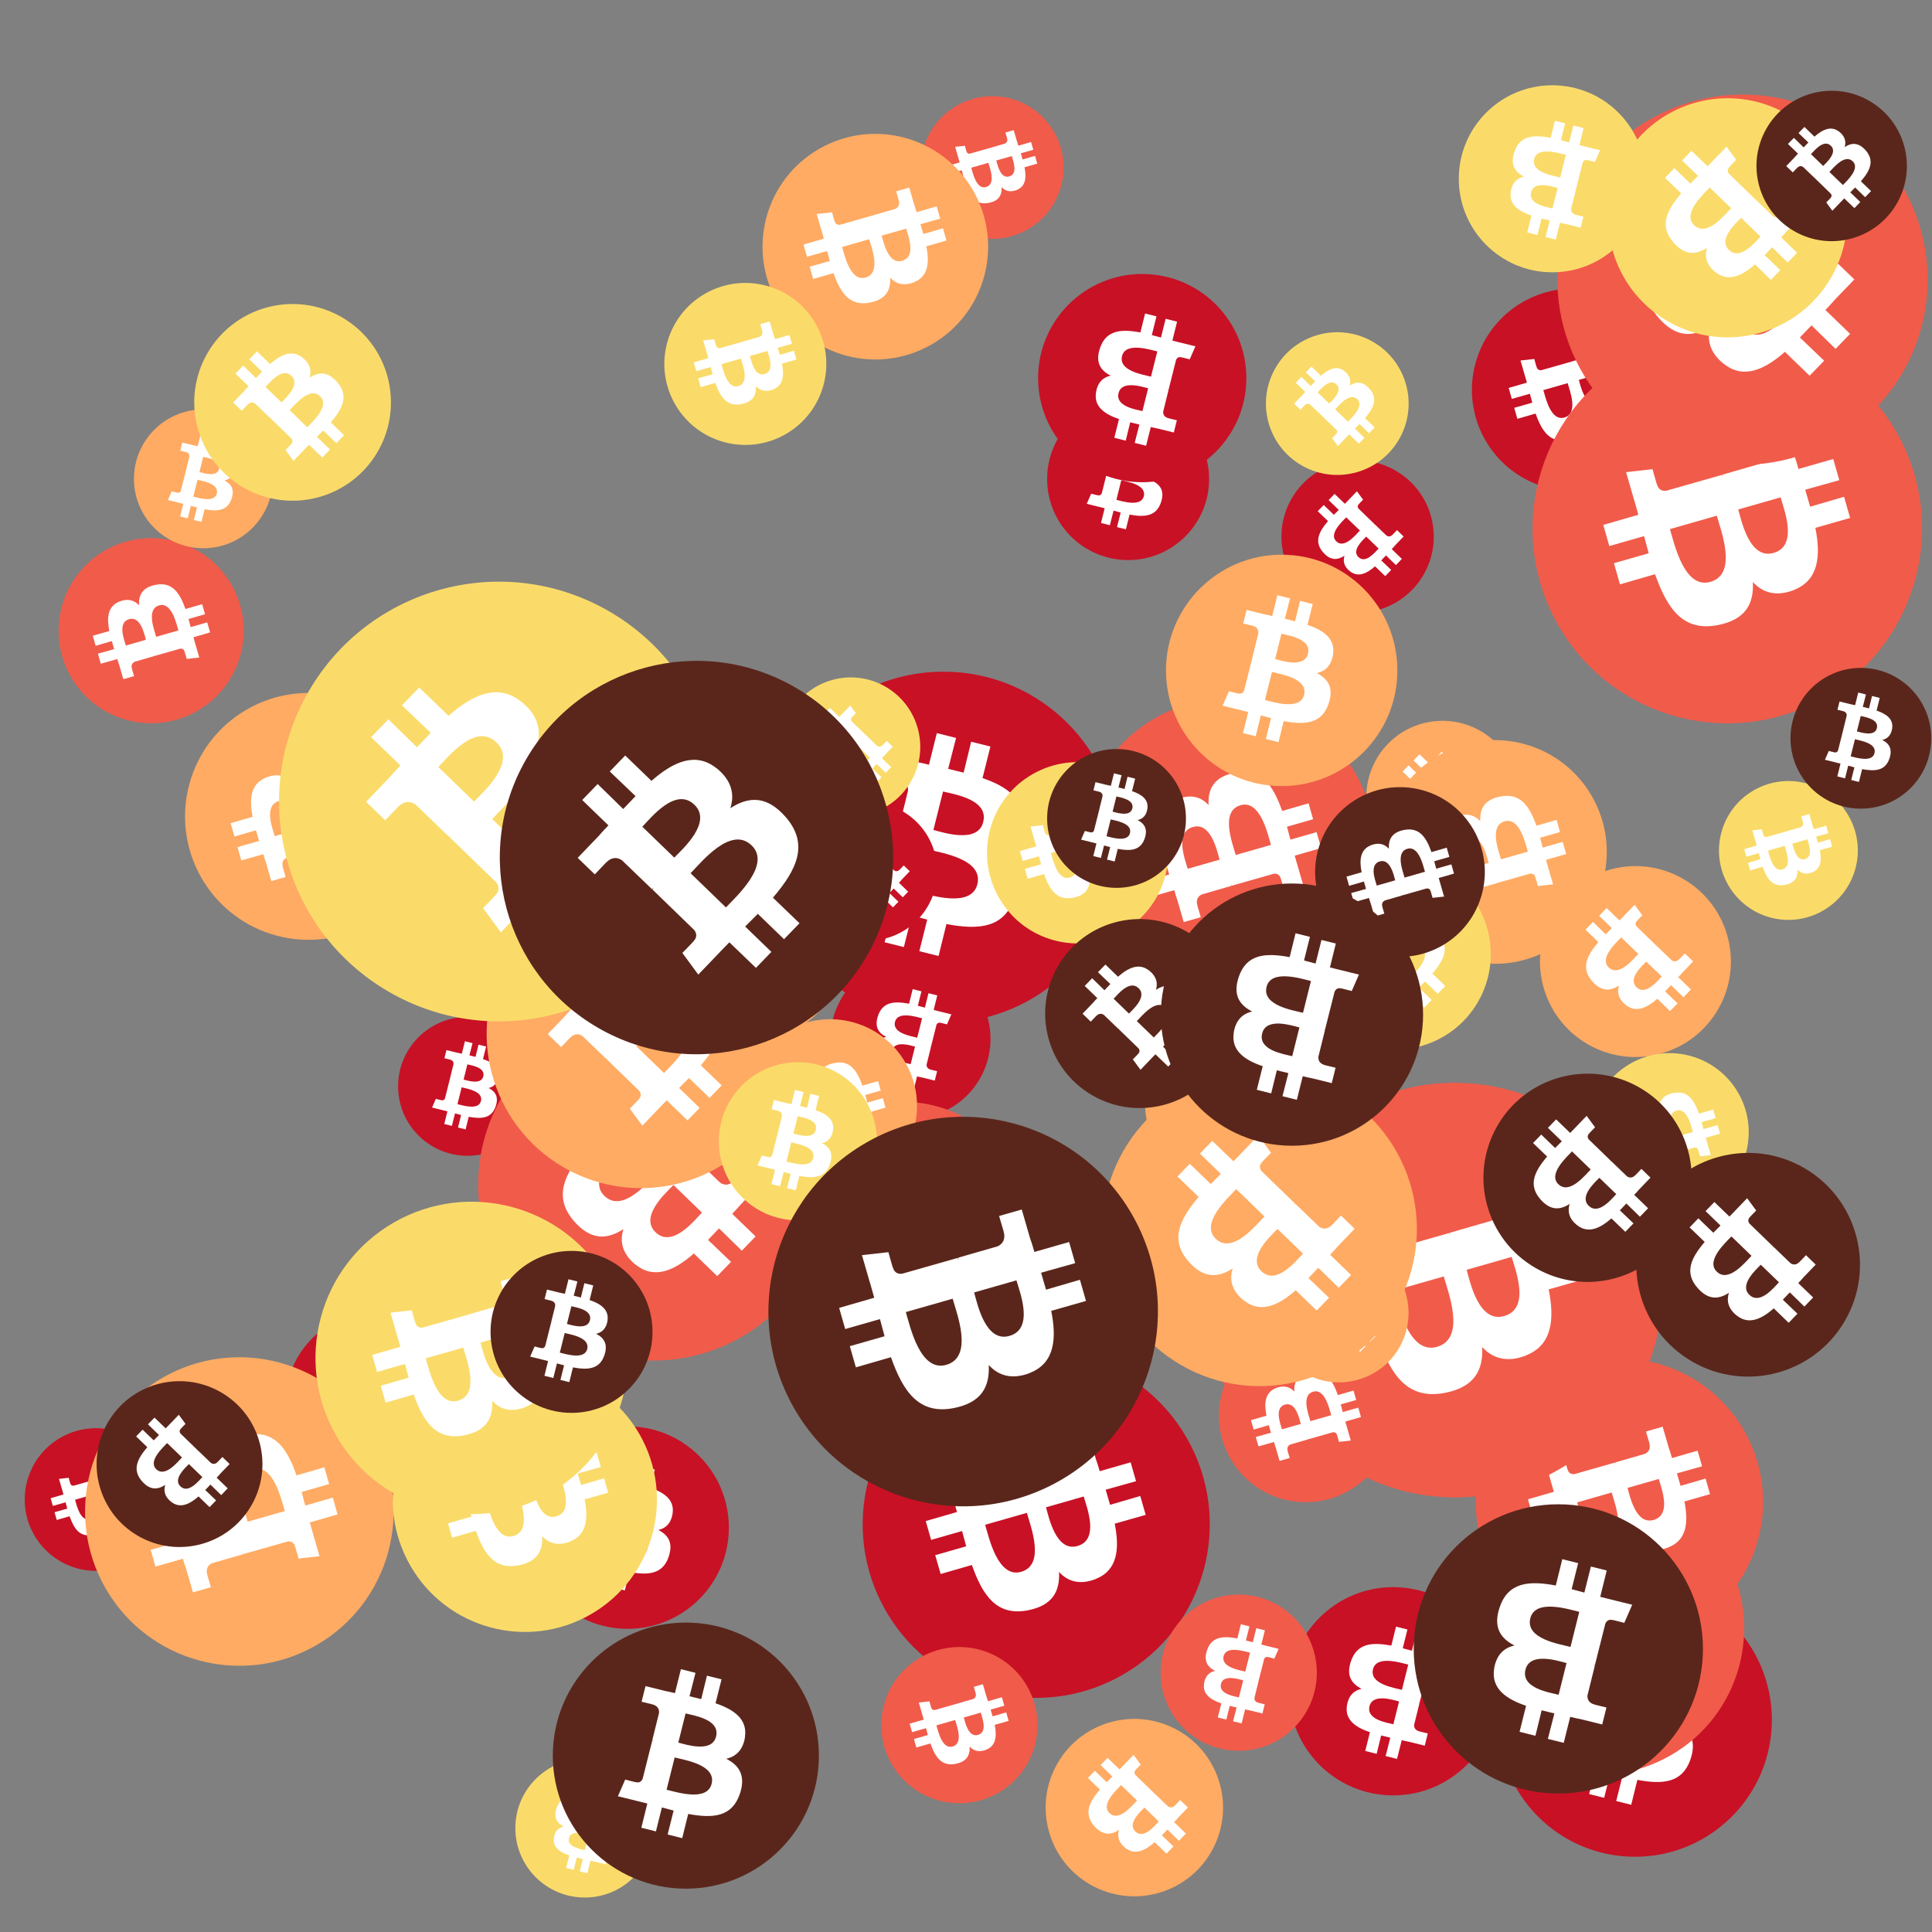 <svg viewBox="0 0 1024 1024"  xmlns="http://www.w3.org/2000/svg">
<rect x="0" y="0" width="1024" height="1024" fill="#808080" stroke="none"/>
<defs>
 <g id="asset1506" desc="Material Icons (Apache 2.0)/Logos/Bitcoin Logo">
  <path d="M738 439 c10 -68 -42 -105 -113 -129 l23 -92 -56 -14 -22 90 c-15 -4 -30 -7 -45 -11 l23 -90 -56 -14 -23 92 c-12 -3 -24 -6 -36 -8 l0 0 -77 -19 -15 60 c0 0 42 10 41 10 23 6 27 21 26 33 l-26 105 c2 0 4 1 6 2 -2 0 -4 -1 -6 -1 l-37 147 c-3 7 -10 17 -26 13 1 1 -41 -10 -41 -10 l-28 64 73 18 c14 3 27 7 40 10 l-23 93 56 14 23 -92 c15 4 30 8 45 12 l-23 92 56 14 23 -93 c96 18 168 11 198 -76 24 -70 -1 -110 -52 -136 37 -8 64 -33 72 -82 l0 0 zm-128 180 c-17 70 -135 32 -173 23 l31 -124 c38 10 160 28 142 101 zm17 -181 c-16 63 -114 31 -145 23 l28 -112 c32 8 134 23 117 89 l0 0 z" />
 </g>
<g id="asset1506_coin"><circle cx="511" cy="511" r="511" /><use href="#asset1506" fill="#FFF"/></g><g id="bitcoinArt102">
<use href="#asset1506_coin" fill="#C81125" transform="translate(13,757) scale(0.074, 0.074) rotate(60, 512, 512)" />
<use href="#asset1506_coin" fill="#C81125" transform="translate(683,841) scale(0.108, 0.108) rotate(180, 512, 512)" />
<use href="#asset1506_coin" fill="#C81125" transform="translate(211,539) scale(0.072, 0.072) rotate(3240, 512, 512)" />
<use href="#asset1506_coin" fill="#C81125" transform="translate(407,356) scale(0.182, 0.182) rotate(0, 512, 512)" />
<use href="#asset1506_coin" fill="#C81125" transform="translate(555,211) scale(0.084, 0.084) rotate(2520, 512, 512)" />
<use href="#asset1506_coin" fill="#C81125" transform="translate(780,153) scale(0.105, 0.105) rotate(3300, 512, 512)" />
<use href="#asset1506_coin" fill="#C81125" transform="translate(423,425) scale(0.072, 0.072) rotate(1920, 512, 512)" />
<use href="#asset1506_coin" fill="#C81125" transform="translate(151,695) scale(0.096, 0.096) rotate(2940, 512, 512)" />
<use href="#asset1506_coin" fill="#C81125" transform="translate(794,839) scale(0.142, 0.142) rotate(360, 512, 512)" />
<use href="#asset1506_coin" fill="#C81125" transform="translate(550,145) scale(0.108, 0.108) rotate(1260, 512, 512)" />
<use href="#asset1506_coin" fill="#C81125" transform="translate(457,716) scale(0.180, 0.180) rotate(780, 512, 512)" />
<use href="#asset1506_coin" fill="#C81125" transform="translate(679,244) scale(0.079, 0.079) rotate(3360, 512, 512)" />
<use href="#asset1506_coin" fill="#C81125" transform="translate(279,756) scale(0.105, 0.105) rotate(2880, 512, 512)" />
<use href="#asset1506_coin" fill="#C81125" transform="translate(703,436) scale(0.072, 0.072) rotate(3300, 512, 512)" />
<use href="#asset1506_coin" fill="#C81125" transform="translate(440,508) scale(0.083, 0.083) rotate(900, 512, 512)" />
<use href="#asset1506_coin" fill="#F15B4A" transform="translate(769,785) scale(0.152, 0.152) rotate(240, 512, 512)" />
<use href="#asset1506_coin" fill="#F15B4A" transform="translate(615,845) scale(0.081, 0.081) rotate(2340, 512, 512)" />
<use href="#asset1506_coin" fill="#F15B4A" transform="translate(31,285) scale(0.096, 0.096) rotate(600, 512, 512)" />
<use href="#asset1506_coin" fill="#F15B4A" transform="translate(488,51) scale(0.074, 0.074) rotate(420, 512, 512)" />
<use href="#asset1506_coin" fill="#F15B4A" transform="translate(253,535) scale(0.182, 0.182) rotate(1200, 512, 512)" />
<use href="#asset1506_coin" fill="#F15B4A" transform="translate(411,584) scale(0.132, 0.132) rotate(1140, 512, 512)" />
<use href="#asset1506_coin" fill="#F15B4A" transform="translate(573,370) scale(0.152, 0.152) rotate(960, 512, 512)" />
<use href="#asset1506_coin" fill="#F15B4A" transform="translate(782,720) scale(0.149, 0.149) rotate(420, 512, 512)" />
<use href="#asset1506_coin" fill="#F15B4A" transform="translate(325,520) scale(0.092, 0.092) rotate(2520, 512, 512)" />
<use href="#asset1506_coin" fill="#F15B4A" transform="translate(661,574) scale(0.215, 0.215) rotate(1860, 512, 512)" />
<use href="#asset1506_coin" fill="#F15B4A" transform="translate(812,177) scale(0.202, 0.202) rotate(60, 512, 512)" />
<use href="#asset1506_coin" fill="#F15B4A" transform="translate(640,673) scale(0.072, 0.072) rotate(900, 512, 512)" />
<use href="#asset1506_coin" fill="#F15B4A" transform="translate(467,873) scale(0.081, 0.081) rotate(1860, 512, 512)" />
<use href="#asset1506_coin" fill="#F15B4A" transform="translate(646,704) scale(0.090, 0.090) rotate(2040, 512, 512)" />
<use href="#asset1506_coin" fill="#F15B4A" transform="translate(825,50) scale(0.192, 0.192) rotate(2280, 512, 512)" />
<use href="#asset1506_coin" fill="#FFAB63" transform="translate(394,540) scale(0.090, 0.090) rotate(2760, 512, 512)" />
<use href="#asset1506_coin" fill="#FFAB63" transform="translate(724,382) scale(0.079, 0.079) rotate(840, 512, 512)" />
<use href="#asset1506_coin" fill="#FFAB63" transform="translate(404,71) scale(0.117, 0.117) rotate(420, 512, 512)" />
<use href="#asset1506_coin" fill="#FFAB63" transform="translate(673,659) scale(0.072, 0.072) rotate(2100, 512, 512)" />
<use href="#asset1506_coin" fill="#FFAB63" transform="translate(618,294) scale(0.120, 0.120) rotate(1440, 512, 512)" />
<use href="#asset1506_coin" fill="#FFAB63" transform="translate(607,539) scale(0.090, 0.090) rotate(3540, 512, 512)" />
<use href="#asset1506_coin" fill="#FFAB63" transform="translate(584,568) scale(0.163, 0.163) rotate(3000, 512, 512)" />
<use href="#asset1506_coin" fill="#FFAB63" transform="translate(733,392) scale(0.116, 0.116) rotate(1680, 512, 512)" />
<use href="#asset1506_coin" fill="#FFAB63" transform="translate(816,459) scale(0.099, 0.099) rotate(1920, 512, 512)" />
<use href="#asset1506_coin" fill="#FFAB63" transform="translate(258,466) scale(0.160, 0.160) rotate(660, 512, 512)" />
<use href="#asset1506_coin" fill="#FFAB63" transform="translate(554,911) scale(0.092, 0.092) rotate(480, 512, 512)" />
<use href="#asset1506_coin" fill="#FFAB63" transform="translate(71,217) scale(0.072, 0.072) rotate(720, 512, 512)" />
<use href="#asset1506_coin" fill="#FFAB63" transform="translate(358,462) scale(0.086, 0.086) rotate(600, 512, 512)" />
<use href="#asset1506_coin" fill="#FFAB63" transform="translate(98,367) scale(0.128, 0.128) rotate(960, 512, 512)" />
<use href="#asset1506_coin" fill="#FFAB63" transform="translate(45,719) scale(0.160, 0.160) rotate(1320, 512, 512)" />
<use href="#asset1506_coin" fill="#FADB6A" transform="translate(208,725) scale(0.137, 0.137) rotate(2940, 512, 512)" />
<use href="#asset1506_coin" fill="#FADB6A" transform="translate(671,176) scale(0.074, 0.074) rotate(1380, 512, 512)" />
<use href="#asset1506_coin" fill="#FADB6A" transform="translate(689,455) scale(0.099, 0.099) rotate(1740, 512, 512)" />
<use href="#asset1506_coin" fill="#FADB6A" transform="translate(414,359) scale(0.072, 0.072) rotate(1560, 512, 512)" />
<use href="#asset1506_coin" fill="#FADB6A" transform="translate(167,637) scale(0.162, 0.162) rotate(3300, 512, 512)" />
<use href="#asset1506_coin" fill="#FADB6A" transform="translate(381,563) scale(0.082, 0.082) rotate(360, 512, 512)" />
<use href="#asset1506_coin" fill="#FADB6A" transform="translate(103,161) scale(0.102, 0.102) rotate(3180, 512, 512)" />
<use href="#asset1506_coin" fill="#FADB6A" transform="translate(843,558) scale(0.082, 0.082) rotate(1320, 512, 512)" />
<use href="#asset1506_coin" fill="#FADB6A" transform="translate(773,45) scale(0.097, 0.097) rotate(1980, 512, 512)" />
<use href="#asset1506_coin" fill="#FADB6A" transform="translate(852,52) scale(0.124, 0.124) rotate(3000, 512, 512)" />
<use href="#asset1506_coin" fill="#FADB6A" transform="translate(148,308) scale(0.228, 0.228) rotate(300, 512, 512)" />
<use href="#asset1506_coin" fill="#FADB6A" transform="translate(911,414) scale(0.072, 0.072) rotate(3300, 512, 512)" />
<use href="#asset1506_coin" fill="#FADB6A" transform="translate(352,150) scale(0.084, 0.084) rotate(2580, 512, 512)" />
<use href="#asset1506_coin" fill="#FADB6A" transform="translate(523,404) scale(0.094, 0.094) rotate(2940, 512, 512)" />
<use href="#asset1506_coin" fill="#FADB6A" transform="translate(273,932) scale(0.072, 0.072) rotate(900, 512, 512)" />
<use href="#asset1506_coin" fill="#5A261B" transform="translate(265,350) scale(0.204, 0.204) rotate(3540, 512, 512)" />
<use href="#asset1506_coin" fill="#5A261B" transform="translate(555,397) scale(0.072, 0.072) rotate(1440, 512, 512)" />
<use href="#asset1506_coin" fill="#5A261B" transform="translate(697,417) scale(0.088, 0.088) rotate(2760, 512, 512)" />
<use href="#asset1506_coin" fill="#5A261B" transform="translate(794,815) scale(0.072, 0.072) rotate(2460, 512, 512)" />
<use href="#asset1506_coin" fill="#5A261B" transform="translate(786,569) scale(0.108, 0.108) rotate(120, 512, 512)" />
<use href="#asset1506_coin" fill="#5A261B" transform="translate(293,860) scale(0.138, 0.138) rotate(2520, 512, 512)" />
<use href="#asset1506_coin" fill="#5A261B" transform="translate(949,354) scale(0.073, 0.073) rotate(2880, 512, 512)" />
<use href="#asset1506_coin" fill="#5A261B" transform="translate(931,48) scale(0.078, 0.078) rotate(2460, 512, 512)" />
<use href="#asset1506_coin" fill="#5A261B" transform="translate(554,487) scale(0.098, 0.098) rotate(2460, 512, 512)" />
<use href="#asset1506_coin" fill="#5A261B" transform="translate(260,663) scale(0.084, 0.084) rotate(2880, 512, 512)" />
<use href="#asset1506_coin" fill="#5A261B" transform="translate(749,797) scale(0.150, 0.150) rotate(1980, 512, 512)" />
<use href="#asset1506_coin" fill="#5A261B" transform="translate(867,611) scale(0.116, 0.116) rotate(840, 512, 512)" />
<use href="#asset1506_coin" fill="#5A261B" transform="translate(615,468) scale(0.136, 0.136) rotate(900, 512, 512)" />
<use href="#asset1506_coin" fill="#5A261B" transform="translate(407,592) scale(0.202, 0.202) rotate(1140, 512, 512)" />
<use href="#asset1506_coin" fill="#5A261B" transform="translate(51,732) scale(0.086, 0.086) rotate(840, 512, 512)" />
</g>
</defs>
<use href="#bitcoinArt102" />
</svg>
